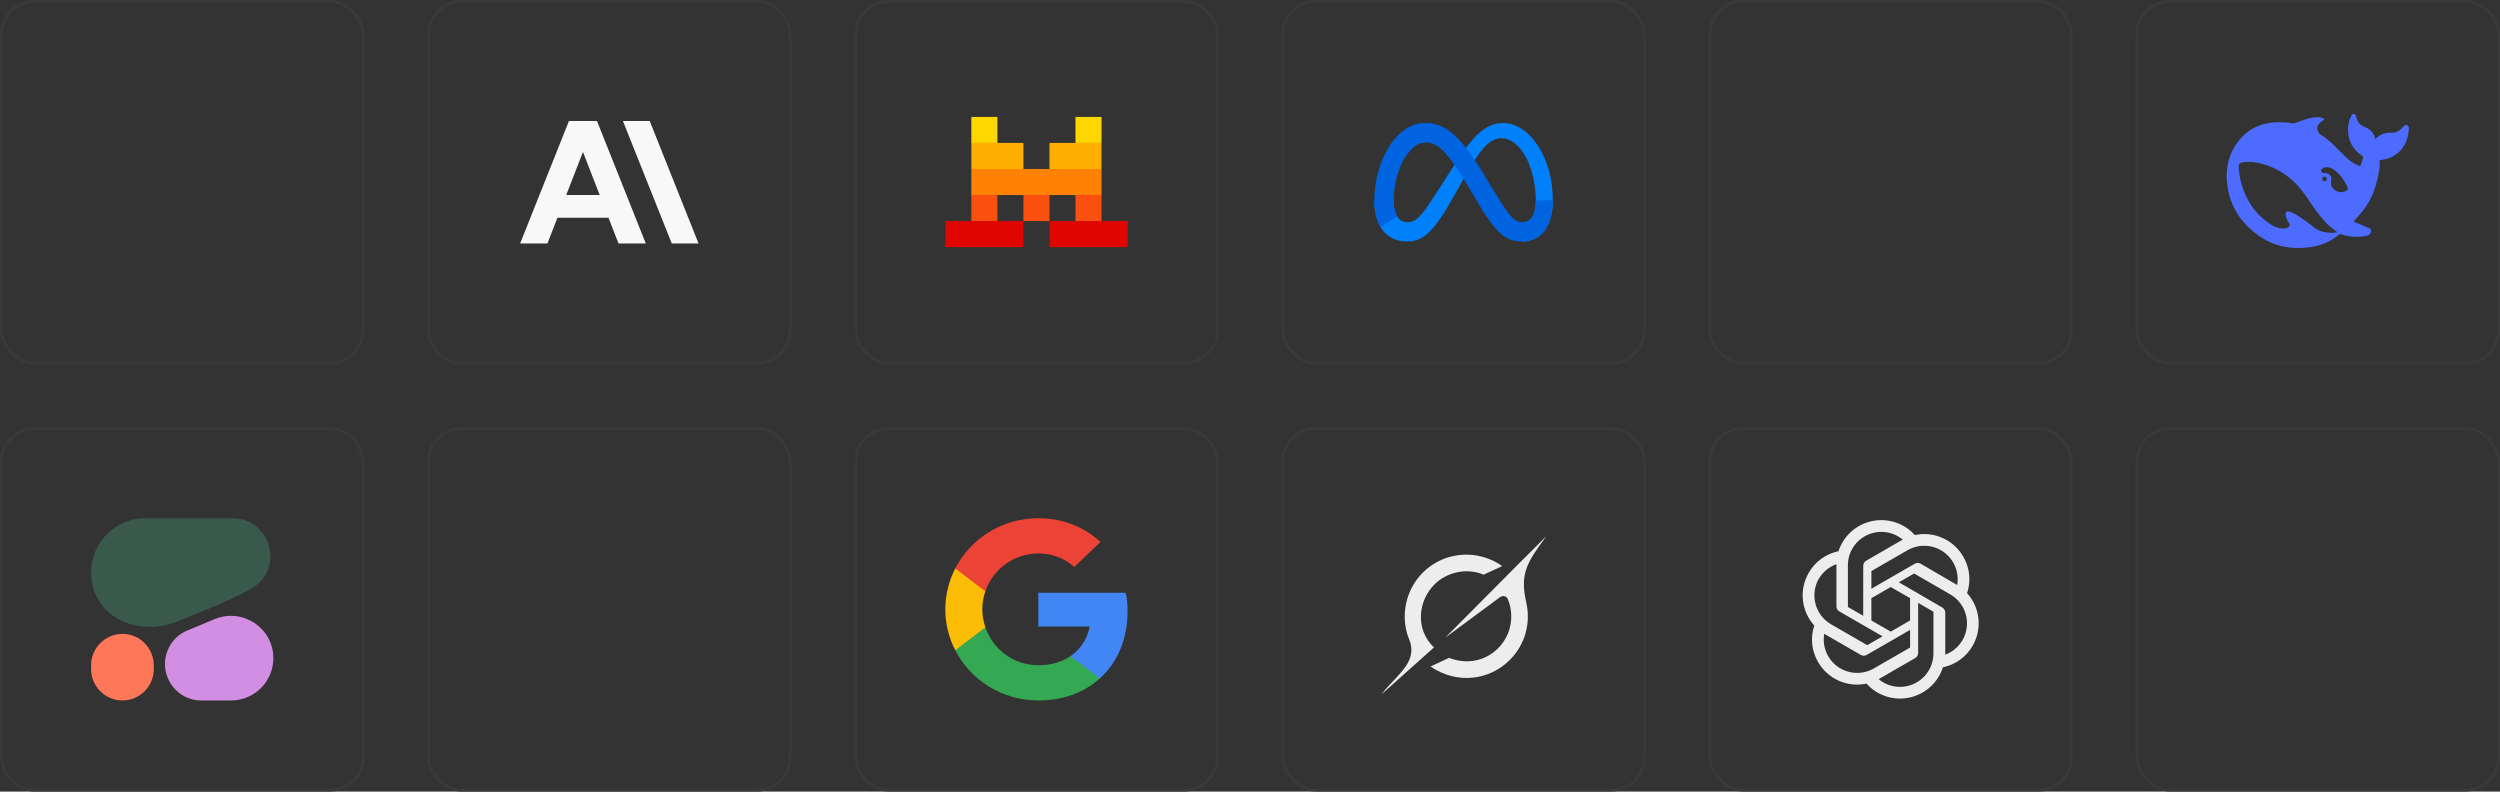 <svg width="439" height="139" viewBox="0 0 439 139" fill="none" xmlns="http://www.w3.org/2000/svg">
<rect x="0" y="0" width="439" height="139" fill="#333333" stroke="none"/>
<rect x="0.25" y="0.25" width="63.5" height="63.5" rx="5.75" stroke="#393939" stroke-width="0.5"/>
<rect x="150.25" y="0.25" width="63.5" height="63.5" rx="5.75" stroke="#393939" stroke-width="0.5"/>
<rect x="300.25" y="0.25" width="63.5" height="63.5" rx="5.75" stroke="#393939" stroke-width="0.5"/>
<rect x="75.25" y="0.25" width="63.5" height="63.5" rx="5.75" stroke="#393939" stroke-width="0.5"/>
<rect x="225.25" y="0.25" width="63.5" height="63.5" rx="5.75" stroke="#393939" stroke-width="0.5"/>
<rect x="375.25" y="0.25" width="63.5" height="63.5" rx="5.75" stroke="#393939" stroke-width="0.5"/>
<rect x="75.25" y="75.25" width="63.5" height="63.5" rx="5.75" stroke="#393939" stroke-width="0.5"/>
<rect x="225.25" y="75.25" width="63.5" height="63.5" rx="5.75" stroke="#393939" stroke-width="0.5"/>
<rect x="375.25" y="75.25" width="63.5" height="63.5" rx="5.75" stroke="#393939" stroke-width="0.5"/>
<rect x="0.25" y="75.25" width="63.5" height="63.5" rx="5.75" stroke="#393939" stroke-width="0.5"/>
<rect x="150.25" y="75.25" width="63.5" height="63.5" rx="5.75" stroke="#393939" stroke-width="0.5"/>
<rect x="300.25" y="75.25" width="63.5" height="63.5" rx="5.75" stroke="#393939" stroke-width="0.5"/>
<path d="M109.385 21.243L117.963 42.757H122.667L114.089 21.243H109.385Z" fill="#F8F8F8"/>
<path d="M99.434 34.244L102.369 26.683L105.304 34.244H99.434ZM99.91 21.243L91.333 42.757H96.129L97.883 38.239H106.855L108.609 42.757H113.404L104.828 21.243H99.91Z" fill="#F8F8F8"/>
<path d="M198.001 107.355C198.001 106.04 197.892 105.08 197.656 104.084H182.327V110.022H191.325C191.144 111.498 190.164 113.72 187.987 115.213L187.956 115.412L192.803 119.092L193.139 119.124C196.223 116.333 198.001 112.227 198.001 107.355Z" fill="#4285F4"/>
<path d="M182.326 123C186.734 123 190.435 121.578 193.138 119.124L187.986 115.213C186.607 116.155 184.757 116.813 182.326 116.813C178.009 116.813 174.344 114.022 173.038 110.164L172.847 110.18L167.807 114.003L167.741 114.182C170.426 119.409 175.941 123 182.326 123Z" fill="#34A853"/>
<path d="M173.039 110.165C172.694 109.169 172.494 108.102 172.494 107C172.494 105.898 172.694 104.831 173.02 103.836L173.011 103.624L167.908 99.74L167.741 99.818C166.635 101.987 166 104.422 166 107C166 109.578 166.635 112.013 167.741 114.182L173.039 110.165Z" fill="#FBBC05"/>
<path d="M182.326 97.187C185.392 97.187 187.46 98.484 188.639 99.569L193.247 95.16C190.417 92.582 186.734 91 182.326 91C175.941 91 170.426 94.591 167.741 99.818L173.02 103.836C174.344 99.978 178.009 97.187 182.326 97.187Z" fill="#EB4335"/>
<path d="M244.718 35.319C244.718 36.516 244.98 37.434 245.324 37.99C245.774 38.718 246.445 39.026 247.129 39.026C248.012 39.026 248.819 38.807 250.375 36.655C251.622 34.93 253.09 32.509 254.079 30.991L255.752 28.419C256.915 26.634 258.261 24.648 259.804 23.303C261.063 22.204 262.422 21.594 263.789 21.594C266.085 21.594 268.272 22.924 269.946 25.42C271.778 28.153 272.667 31.595 272.667 35.147C272.667 37.259 272.25 38.81 271.542 40.036C270.858 41.222 269.524 42.406 267.281 42.406V39.026C269.202 39.026 269.681 37.261 269.681 35.241C269.681 32.362 269.01 29.167 267.531 26.884C266.482 25.265 265.122 24.276 263.626 24.276C262.008 24.276 260.706 25.496 259.242 27.672C258.464 28.828 257.666 30.237 256.769 31.827L255.782 33.576C253.799 37.092 253.296 37.893 252.305 39.215C250.567 41.529 249.083 42.406 247.129 42.406C244.811 42.406 243.346 41.402 242.438 39.89C241.697 38.658 241.333 37.041 241.333 35.198L244.718 35.319Z" fill="#0081FB"/>
<path d="M244.002 25.658C245.554 23.267 247.793 21.594 250.361 21.594C251.848 21.594 253.327 22.034 254.871 23.295C256.56 24.673 258.36 26.943 260.606 30.684L261.411 32.026C263.355 35.265 264.461 36.931 265.108 37.716C265.94 38.725 266.523 39.026 267.281 39.026C269.202 39.026 269.681 37.261 269.681 35.241L272.667 35.147C272.667 37.259 272.251 38.81 271.542 40.036C270.858 41.222 269.524 42.406 267.281 42.406C265.886 42.406 264.65 42.103 263.284 40.814C262.234 39.825 261.006 38.067 260.061 36.487L257.251 31.793C255.841 29.437 254.547 27.681 253.799 26.885C252.994 26.03 251.958 24.997 250.307 24.997C248.97 24.997 247.834 25.935 246.884 27.37L244.002 25.658Z" fill="url(#paint0_linear_159_238)"/>
<path d="M250.306 24.997C248.969 24.997 247.834 25.935 246.884 27.37C245.54 29.398 244.718 32.419 244.718 35.319C244.718 36.516 244.98 37.434 245.324 37.99L242.438 39.89C241.697 38.658 241.333 37.041 241.333 35.198C241.333 31.848 242.253 28.355 244.002 25.658C245.553 23.267 247.793 21.594 250.361 21.594L250.306 24.997Z" fill="url(#paint1_linear_159_238)"/>
<g clip-path="url(#clip0_159_238)">
<path d="M345.423 104.155C346.132 102.021 345.887 99.685 344.75 97.744C343.041 94.769 339.606 93.239 336.251 93.958C334.361 91.855 331.492 90.92 328.726 91.505C325.959 92.089 323.714 94.105 322.836 96.793C320.632 97.245 318.73 98.625 317.617 100.579C315.889 103.549 316.281 107.296 318.586 109.844C317.875 111.977 318.118 114.314 319.254 116.255C320.965 119.231 324.402 120.761 327.759 120.041C329.252 121.723 331.396 122.679 333.645 122.667C337.083 122.67 340.13 120.45 341.18 117.176C343.383 116.723 345.285 115.343 346.399 113.389C348.106 110.424 347.712 106.698 345.423 104.155ZM333.645 120.616C332.272 120.618 330.943 120.137 329.889 119.257L330.075 119.152L336.313 115.551C336.629 115.366 336.824 115.028 336.826 114.662V105.866L339.463 107.392C339.489 107.405 339.508 107.431 339.512 107.46V114.748C339.506 117.986 336.883 120.609 333.645 120.616ZM321.032 115.23C320.344 114.041 320.097 112.648 320.334 111.296L320.52 111.407L326.764 115.008C327.079 115.192 327.469 115.192 327.783 115.008L335.411 110.61V113.655C335.41 113.687 335.394 113.716 335.368 113.735L329.049 117.379C326.242 118.997 322.654 118.035 321.032 115.23ZM319.389 101.642C320.082 100.445 321.176 99.533 322.478 99.066V106.478C322.473 106.843 322.667 107.181 322.984 107.361L330.575 111.74L327.938 113.266C327.909 113.281 327.874 113.281 327.845 113.266L321.539 109.628C318.737 108.004 317.775 104.419 319.389 101.611V101.642ZM341.057 106.675L333.441 102.253L336.072 100.734C336.101 100.718 336.136 100.718 336.165 100.734L342.471 104.378C344.439 105.514 345.575 107.684 345.386 109.948C345.197 112.213 343.717 114.164 341.588 114.958V107.546C341.577 107.183 341.375 106.852 341.057 106.675ZM343.682 102.729L343.496 102.618L337.264 98.986C336.948 98.8 336.555 98.8 336.239 98.986L328.617 103.383V100.338C328.614 100.307 328.628 100.276 328.654 100.258L334.96 96.62C336.933 95.484 339.386 95.59 341.253 96.892C343.121 98.195 344.067 100.46 343.682 102.704V102.729ZM327.178 108.127L324.541 106.608C324.514 106.591 324.496 106.564 324.491 106.533V99.264C324.494 96.987 325.812 94.917 327.874 93.952C329.936 92.986 332.37 93.299 334.12 94.755L333.935 94.86L327.697 98.461C327.381 98.646 327.186 98.984 327.184 99.35L327.178 108.127ZM328.611 105.039L332.008 103.081L335.411 105.039V108.955L332.02 110.913L328.617 108.955L328.611 105.039Z" fill="#EDEDED"/>
</g>
<g clip-path="url(#clip1_159_238)">
<path d="M422.664 21.976C422.325 21.811 422.179 22.127 421.981 22.288C421.913 22.34 421.856 22.408 421.799 22.469C421.303 22.999 420.724 23.345 419.968 23.304C418.863 23.243 417.919 23.589 417.084 24.435C416.907 23.392 416.317 22.771 415.421 22.371C414.952 22.163 414.477 21.956 414.148 21.504C413.919 21.183 413.856 20.824 413.741 20.472C413.668 20.259 413.595 20.041 413.351 20.005C413.084 19.964 412.98 20.187 412.876 20.373C412.459 21.136 412.297 21.976 412.313 22.827C412.349 24.741 413.157 26.267 414.764 27.351C414.947 27.475 414.993 27.6 414.936 27.781C414.827 28.155 414.696 28.517 414.581 28.892C414.508 29.131 414.399 29.181 414.143 29.079C413.278 28.707 412.492 28.173 411.828 27.505C410.685 26.401 409.653 25.183 408.365 24.228C408.067 24.008 407.76 23.798 407.447 23.6C406.133 22.324 407.62 21.276 407.964 21.152C408.324 21.021 408.088 20.576 406.925 20.581C405.763 20.587 404.699 20.975 403.343 21.493C403.141 21.571 402.934 21.632 402.723 21.676C401.455 21.437 400.16 21.391 398.879 21.54C396.365 21.82 394.359 23.009 392.883 25.037C391.109 27.475 390.692 30.245 391.203 33.133C391.74 36.179 393.295 38.7 395.683 40.671C398.16 42.715 401.012 43.716 404.267 43.524C406.243 43.411 408.444 43.145 410.925 41.044C411.552 41.356 412.208 41.48 413.299 41.573C414.139 41.652 414.947 41.533 415.572 41.403C416.552 41.195 416.484 40.287 416.131 40.121C413.257 38.783 413.888 39.328 413.313 38.887C414.775 37.159 416.975 35.364 417.836 29.549C417.903 29.087 417.845 28.796 417.836 28.423C417.831 28.196 417.883 28.107 418.143 28.081C418.864 28.006 419.564 27.791 420.203 27.448C422.064 26.431 422.816 24.761 422.993 22.759C423.02 22.452 422.988 22.137 422.664 21.976ZM406.441 40C403.656 37.811 402.305 37.089 401.748 37.12C401.225 37.152 401.32 37.748 401.435 38.137C401.555 38.521 401.711 38.785 401.929 39.123C402.081 39.345 402.185 39.677 401.779 39.927C400.881 40.481 399.323 39.74 399.249 39.704C397.435 38.635 395.916 37.224 394.848 35.295C393.816 33.437 393.216 31.445 393.117 29.319C393.091 28.804 393.241 28.623 393.753 28.529C394.425 28.401 395.114 28.383 395.792 28.477C398.635 28.893 401.053 30.164 403.083 32.176C404.24 33.323 405.116 34.692 406.019 36.031C406.979 37.452 408.011 38.807 409.325 39.916C409.789 40.305 410.159 40.601 410.513 40.819C409.444 40.939 407.66 40.965 406.441 40ZM407.775 31.413C407.774 31.347 407.79 31.282 407.821 31.223C407.852 31.164 407.896 31.114 407.951 31.076C408.005 31.039 408.068 31.015 408.134 31.007C408.199 30.999 408.266 31.007 408.328 31.031C408.407 31.059 408.475 31.111 408.523 31.18C408.571 31.249 408.596 31.331 408.595 31.415C408.595 31.469 408.584 31.523 408.563 31.573C408.543 31.622 408.512 31.668 408.474 31.706C408.435 31.744 408.39 31.774 408.339 31.794C408.289 31.815 408.235 31.825 408.181 31.824C408.128 31.824 408.074 31.814 408.025 31.793C407.975 31.772 407.93 31.742 407.892 31.704C407.855 31.666 407.825 31.62 407.805 31.57C407.785 31.52 407.774 31.467 407.775 31.413ZM411.921 33.541C411.655 33.649 411.389 33.743 411.135 33.755C410.752 33.768 410.376 33.648 410.071 33.416C409.705 33.109 409.444 32.939 409.335 32.405C409.297 32.145 409.304 31.88 409.356 31.621C409.449 31.185 409.345 30.905 409.037 30.652C408.788 30.444 408.469 30.387 408.12 30.387C408 30.38 407.884 30.344 407.781 30.283C407.635 30.211 407.515 30.029 407.629 29.805C407.667 29.733 407.843 29.557 407.885 29.525C408.36 29.256 408.908 29.344 409.413 29.547C409.883 29.739 410.237 30.091 410.748 30.589C411.269 31.191 411.364 31.357 411.661 31.808C411.896 32.161 412.109 32.524 412.255 32.939C412.344 33.199 412.229 33.411 411.921 33.541Z" fill="#4D6BFE"/>
</g>
<g clip-path="url(#clip2_159_238)">
<path fill-rule="evenodd" clip-rule="evenodd" d="M26.368 110.072C27.221 110.072 28.928 110.029 31.317 109.048C34.091 107.896 39.552 105.848 43.52 103.715C46.293 102.221 47.488 100.259 47.488 97.613C47.488 93.987 44.544 91 40.875 91H25.515C20.267 91 16 95.267 16 100.515C16 105.763 20.011 110.072 26.368 110.072Z" fill="#39594D"/>
<path fill-rule="evenodd" clip-rule="evenodd" d="M28.971 116.6C28.971 114.04 30.507 111.693 32.896 110.712L37.717 108.707C42.624 106.701 48 110.285 48 115.576C48 119.672 44.672 123 40.576 123H35.328C31.829 123 28.971 120.141 28.971 116.6Z" fill="#D18EE2"/>
<path d="M21.504 111.309C18.475 111.309 16 113.784 16 116.813V117.539C16 120.525 18.475 123 21.504 123C24.533 123 27.008 120.525 27.008 117.496V116.771C26.965 113.784 24.533 111.309 21.504 111.309Z" fill="#FF7759"/>
</g>
<g clip-path="url(#clip3_159_238)">
<path d="M253.789 111.966L263.4 104.862C263.871 104.514 264.546 104.649 264.77 105.19C265.951 108.043 265.422 111.471 263.071 113.826C260.721 116.179 257.45 116.695 254.459 115.52L251.193 117.035C255.878 120.241 261.567 119.447 265.122 115.887C267.942 113.065 268.814 109.216 267.997 105.745L268.004 105.751C266.82 100.653 268.294 98.615 271.317 94.449C271.387 94.351 271.46 94.251 271.532 94.15L267.556 98.131V98.118L253.787 111.968" fill="#EDEDED"/>
<path d="M251.805 113.692C248.443 110.477 249.023 105.5 251.891 102.628C254.011 100.503 257.489 99.637 260.522 100.911L263.782 99.405C263.195 98.98 262.442 98.524 261.578 98.202C257.676 96.593 253.002 97.393 249.83 100.567C246.779 103.622 245.819 108.32 247.466 112.329C248.697 115.324 246.679 117.444 244.646 119.582C243.925 120.339 243.204 121.099 242.621 121.901L251.801 113.692" fill="#EDEDED"/>
</g>
<path d="M170.571 20.533H175.143V25.104H170.571V20.533ZM188.856 20.533H193.429V25.104H188.856V20.533Z" fill="#FFD700"/>
<path d="M170.571 25.104H179.713V29.676H170.572L170.571 25.104ZM184.285 25.104H193.428V29.676H184.285V25.104Z" fill="#FFAF00"/>
<path d="M170.571 29.677H193.429V34.248H170.571V29.677Z" fill="#FF8205"/>
<path d="M170.571 34.248H175.143V38.819H170.571V34.248ZM179.715 34.248H184.287V38.819H179.715V34.248ZM188.856 34.248H193.429V38.819H188.856V34.248Z" fill="#FA500F"/>
<path d="M166 38.819H179.715V43.391H166V38.819ZM184.285 38.819H198V43.391H184.285V38.819Z" fill="#E10500"/>
<defs>
<linearGradient id="paint0_linear_159_238" x1="641.827" y1="1185.68" x2="2796.69" y2="1294.51" gradientUnits="userSpaceOnUse">
<stop stop-color="#0064E1"/>
<stop offset="0.4" stop-color="#0064E1"/>
<stop offset="0.83" stop-color="#0073EE"/>
<stop offset="1" stop-color="#0082FB"/>
</linearGradient>
<linearGradient id="paint1_linear_159_238" x1="731.667" y1="1536.18" x2="731.667" y2="740.75" gradientUnits="userSpaceOnUse">
<stop stop-color="#0082FB"/>
<stop offset="1" stop-color="#0064E0"/>
</linearGradient>
<clipPath id="clip0_159_238">
<rect width="32" height="32" fill="white" transform="translate(316 91)"/>
</clipPath>
<clipPath id="clip1_159_238">
<rect width="32" height="32" fill="white" transform="translate(391 16)"/>
</clipPath>
<clipPath id="clip2_159_238">
<rect width="32" height="32" fill="white" transform="translate(16 91)"/>
</clipPath>
<clipPath id="clip3_159_238">
<rect width="32" height="32" fill="white" transform="translate(241 92)"/>
</clipPath>
</defs>
</svg>
